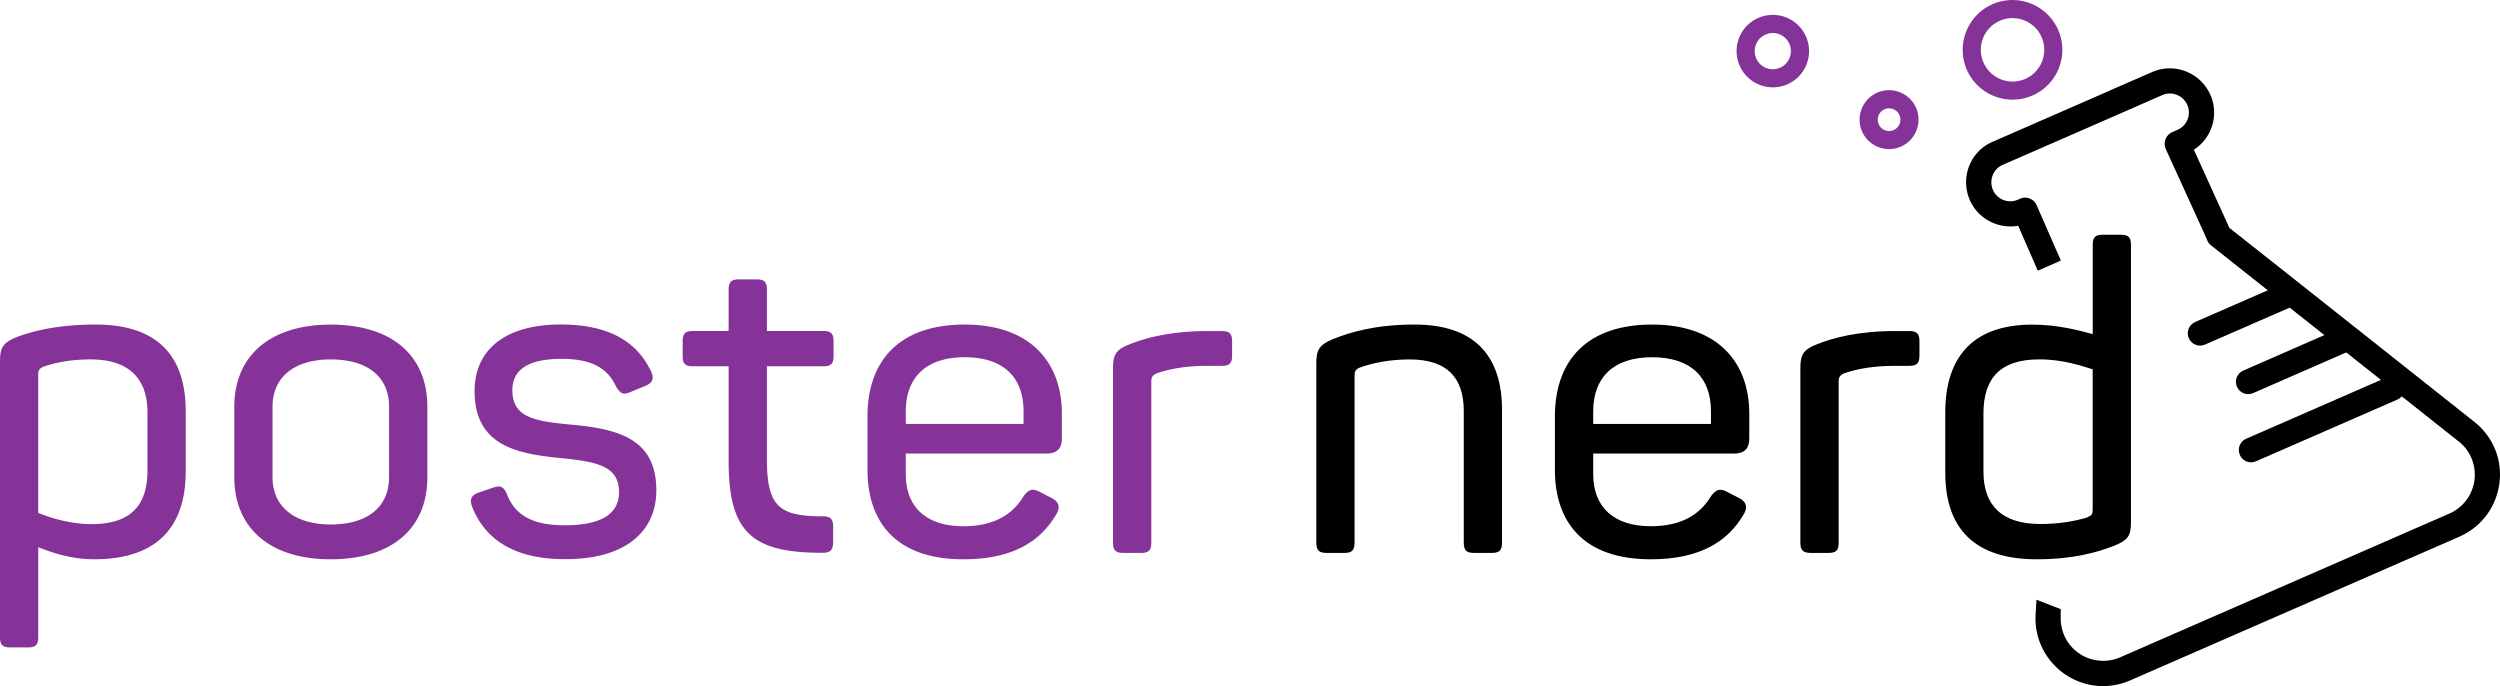 <svg version="1.1" id="Layer_1" xmlns="http://www.w3.org/2000/svg" x="0" y="0" viewBox="0 0 400.78 110.02" xml:space="preserve">
  <style>
    .st0{fill:#863399}
  </style>
  <path d="m396.67 67.63-30.14-23.88-9.15-7.23-.25-.58L351.7 24c2.88-1.84 4.07-5.56 2.66-8.77-1.58-3.61-5.77-5.24-9.35-3.68l-6.69 2.92 1.62 3.7 6.69-2.92c1.55-.68 3.35.04 4.03 1.59a3.03 3.03 0 0 1-1.59 3.98l-.85.37c-.47.2-.86.63-1.06 1.13-.21.5-.18 1.07.04 1.57l6.22 13.65.47 1.08c.13.29.32.55.61.75l7.82 6.19 31.81 25.19c1.92 1.48 2.83 3.82 2.56 6.19-.32 2.42-1.83 4.43-4.03 5.39l-52.76 23.04c-2.18.95-4.69.69-6.62-.64-1.98-1.37-3.03-3.6-2.92-5.99v-1.08l-3.89-1.52-.14 2.38c-.22 3.77 1.53 7.33 4.62 9.51 3.14 2.18 7.08 2.56 10.56 1.04l52.76-23.04c3.52-1.54 5.92-4.76 6.41-8.56.51-3.78-1.02-7.47-4.01-9.84m-73.13-31.44 3.14 7.2 3.7-1.62-3.88-8.87c-.44-1.01-1.64-1.5-2.65-1.05l-.38.17c-1.52.66-3.31-.04-3.97-1.56-.68-1.55.02-3.36 1.53-4.02l21.91-9.57-1.62-3.7-21.91 9.57c-3.58 1.56-5.19 5.73-3.62 9.34 1.34 3.04 4.6 4.67 7.75 4.11"/>
  <path d="m368.09 48.87-14.6 6.37c-1 .44-2.16-.02-2.6-1.02-.44-1 .02-2.16 1.02-2.6l14.6-6.37c1-.44 2.16.02 2.59 1.02.45 1-.01 2.16-1.01 2.6M376.65 56.27l-15.45 6.75c-1 .44-2.16-.02-2.59-1.02-.44-1 .02-2.16 1.02-2.6l15.45-6.75c1-.44 2.16.02 2.59 1.02.43 1-.03 2.17-1.02 2.6M384.34 64.05l-22.68 9.9c-1 .44-2.16-.02-2.59-1.02s.02-2.16 1.02-2.6l22.68-9.9c1-.44 2.16.02 2.6 1.02.43 1-.03 2.16-1.03 2.6"/>
  <path class="st0" d="M304.73 23.51a4.731 4.731 0 0 1-6.22-2.44c-1.04-2.38.05-5.17 2.44-6.22 2.39-1.04 5.18.05 6.22 2.44a4.728 4.728 0 0 1-2.44 6.22m-2.61-5.99a1.816 1.816 0 1 0 1.45 3.33 1.816 1.816 0 0 0-1.45-3.33M286.53 13.52c-2.94 1.28-6.37-.06-7.65-3-1.28-2.94.06-6.37 3-7.65 2.94-1.28 6.37.06 7.65 3 1.28 2.94-.06 6.37-3 7.65m-3.49-7.98a2.904 2.904 0 0 0-1.5 3.82 2.904 2.904 0 0 0 3.82 1.5 2.904 2.904 0 0 0 1.5-3.82 2.89 2.89 0 0 0-3.82-1.5M325.83 15.31c-4.04 1.76-8.76-.09-10.52-4.12-1.76-4.04.09-8.76 4.12-10.52 4.04-1.76 8.76.09 10.52 4.13 1.77 4.03-.08 8.75-4.12 10.51M320.6 3.33c-2.57 1.12-3.75 4.13-2.62 6.69 1.12 2.57 4.13 3.75 6.69 2.63a5.086 5.086 0 0 0 2.62-6.7c-1.11-2.56-4.12-3.74-6.69-2.62M0 102.14V57.96c0-2.28.48-3.03 2.69-3.93 2.76-1.03 6.75-2 12.68-2 9.86 0 14.4 5.03 14.4 13.85v9.72c0 8.96-4.69 14.06-14.68 14.06-3.93 0-7.17-1.24-8.96-1.93v14.41c0 1.24-.41 1.65-1.65 1.65H1.65c-1.24.01-1.65-.41-1.65-1.65M23.64 75.4v-9.3c0-5.51-3.1-8.48-9.1-8.48-3.1 0-5.51.48-7.38 1.1-.9.34-1.03.62-1.03 1.45v22.06c1.59.62 4.82 1.79 8.55 1.79 6.2 0 8.96-2.9 8.96-8.62M37.56 76.5V65.2c0-8.13 5.72-13.16 15.44-13.16 9.92 0 15.51 5.03 15.51 13.16v11.3c0 8.13-5.58 13.16-15.51 13.16-9.72.01-15.44-5.02-15.44-13.16m24.81 0V65.2c0-4.82-3.45-7.58-9.37-7.58-5.72 0-9.31 2.76-9.31 7.58v11.3c0 4.76 3.58 7.58 9.31 7.58 5.93 0 9.37-2.82 9.37-7.58M75.67 81.19c-.41-1.1-.14-1.79 1.03-2.21l2.41-.83c1.03-.34 1.59-.21 2.14 1.03 1.38 3.65 4.48 5.03 9.31 5.03 5.86 0 8.68-1.86 8.68-5.31 0-4.14-3.45-4.89-9.24-5.45-6.89-.69-13.92-1.86-13.92-10.75 0-6.41 4.62-10.68 13.85-10.68 7.93 0 12.27 2.96 14.4 7.44.62 1.24.28 1.93-.9 2.41l-2.34.97c-1.17.48-1.52.34-2.27-.76-1.24-2.69-3.45-4.55-8.75-4.55-5.38 0-7.93 1.72-7.93 5.03 0 4.41 3.65 4.96 9.37 5.51 7.86.69 13.71 2.41 13.71 10.54 0 6.55-4.89 11.03-14.54 11.03-7.77.03-12.8-2.8-15.01-8.45M116.81 74.02v-15.3h-5.72c-1.24 0-1.65-.41-1.65-1.59v-2.41c0-1.24.41-1.66 1.65-1.66h5.72v-6.62c0-1.24.41-1.65 1.65-1.65h2.83c1.24 0 1.66.41 1.66 1.65v6.62h9.03c1.24 0 1.65.41 1.65 1.66v2.41c0 1.17-.41 1.59-1.65 1.59h-9.03v15.09c0 7.58 2.21 8.96 8.96 8.96 1.24 0 1.65.41 1.65 1.72v2.41c0 1.24-.41 1.72-1.65 1.72-11.17.01-15.1-3.09-15.1-14.6M139.07 75.33v-8.55c0-9.3 5.44-14.75 15.58-14.75 10.61 0 15.58 6.14 15.58 14.27v4c0 1.45-.62 2.41-2.48 2.41h-22.54v3.31c0 5.24 3.24 8.34 9.24 8.34 4.96 0 7.93-1.93 9.65-4.83.83-1.1 1.45-1.31 2.69-.62l1.86.96c1.17.62 1.38 1.52.62 2.69-2.48 4.2-6.89 7.1-14.82 7.1-10.76.01-15.38-5.92-15.38-14.33m25.02-7.37v-2c0-5.45-3.17-8.69-9.44-8.69-6.2 0-9.44 3.24-9.44 8.69v2h18.88zM178.43 86.98V59c0-2.14.48-2.96 2.62-3.79 2.55-1.03 6.55-2.14 12.61-2.14h2.21c1.24 0 1.65.41 1.65 1.66V57c0 1.24-.41 1.65-1.65 1.65h-2.34c-3.38 0-6 .48-8 1.17-.9.34-.96.83-.96 1.38v25.78c0 1.24-.41 1.66-1.65 1.66h-2.83c-1.25-.01-1.66-.42-1.66-1.66"/>
  <path d="M211.02 86.98V58.24c0-2.14.48-2.96 2.62-3.86 2.76-1.1 6.75-2.35 13.16-2.35 9.65 0 13.99 5.1 13.99 13.65v21.3c0 1.24-.41 1.66-1.65 1.66h-2.83c-1.24 0-1.65-.41-1.65-1.66V65.89c0-5.44-2.76-8.27-8.68-8.27-3.38 0-6.07.62-8 1.31-.69.28-.83.69-.83 1.24v26.81c0 1.24-.41 1.66-1.65 1.66h-2.83c-1.23-.01-1.65-.42-1.65-1.66M249.27 75.33v-8.55c0-9.3 5.44-14.75 15.58-14.75 10.61 0 15.58 6.14 15.58 14.27v4c0 1.45-.62 2.41-2.48 2.41h-22.54v3.31c0 5.24 3.24 8.34 9.24 8.34 4.96 0 7.93-1.93 9.65-4.83.83-1.1 1.45-1.31 2.69-.62l1.86.96c1.17.62 1.38 1.52.62 2.69-2.48 4.2-6.89 7.1-14.82 7.1-10.76.01-15.38-5.92-15.38-14.33m25.02-7.37v-2c0-5.45-3.17-8.69-9.44-8.69-6.2 0-9.44 3.24-9.44 8.69v2h18.88zM288.62 86.98V59c0-2.14.48-2.96 2.62-3.79 2.55-1.03 6.55-2.14 12.61-2.14h2.21c1.24 0 1.65.41 1.65 1.66V57c0 1.24-.41 1.65-1.65 1.65h-2.34c-3.38 0-6 .48-8 1.17-.9.34-.96.83-.96 1.38v25.78c0 1.24-.41 1.66-1.65 1.66h-2.83c-1.24-.01-1.66-.42-1.66-1.66M311.85 75.81V66.1c0-8.96 4.55-14.06 13.92-14.06 4.34 0 7.86 1.03 9.72 1.52V39.28c0-1.24.41-1.65 1.59-1.65h2.89c1.24 0 1.65.41 1.65 1.65v44.45c0 2.27-.55 2.89-2.76 3.79-2.69 1.03-6.48 2.14-12.34 2.14-10.05.01-14.67-5.02-14.67-13.85m22.67 7.17c.9-.41.96-.55.96-1.38V59.2c-1.59-.48-4.69-1.59-8.55-1.59-6.2 0-8.96 2.96-8.96 8.68v9.3c0 5.51 3.03 8.41 9.1 8.41 3.04.02 5.59-.47 7.45-1.02"/>
</svg>
